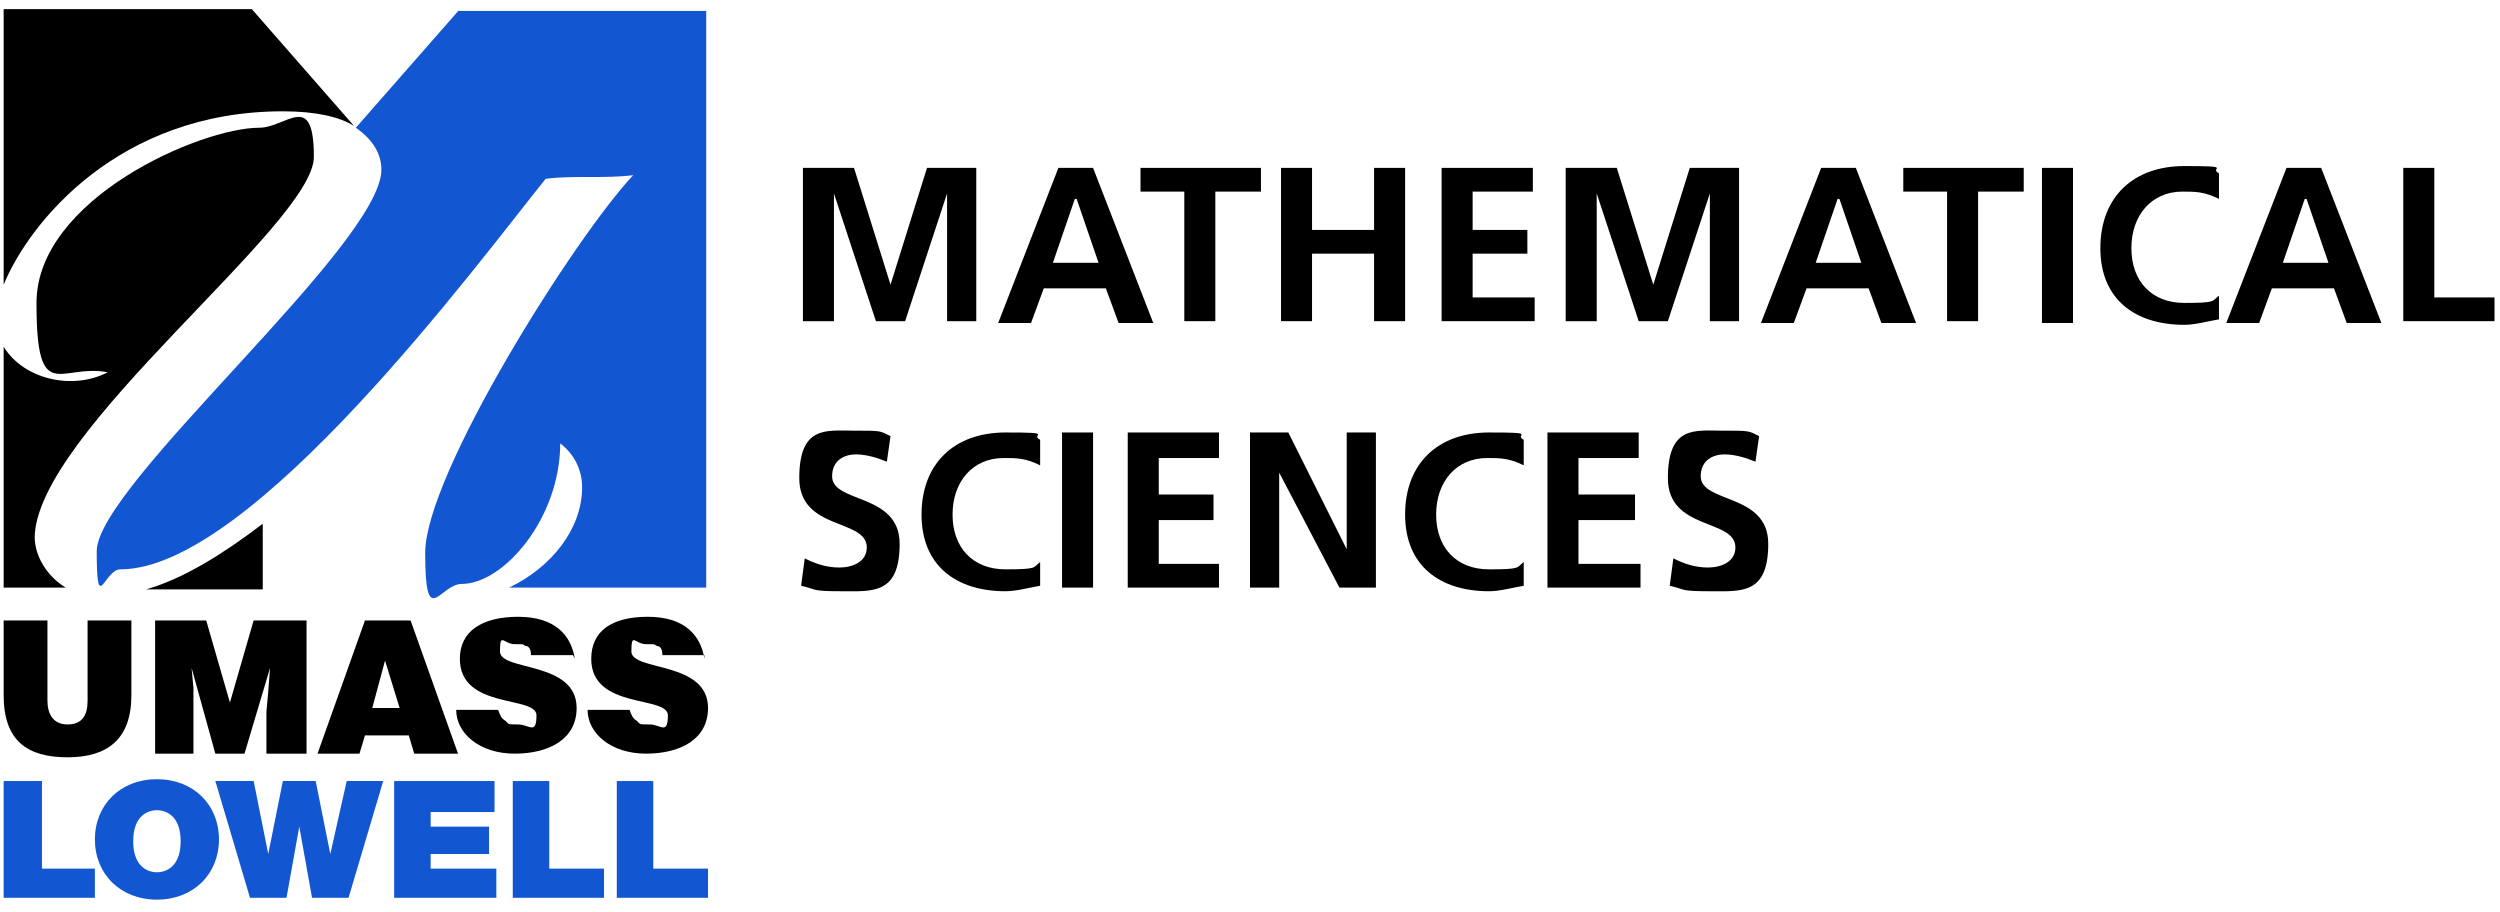 <svg width="137" height="50" viewBox="0 0 137 50" fill="none" xmlns="http://www.w3.org/2000/svg">
<path d="M44 9.2H46.8L48.8 15.6L50.8 9.2H53.5V17.6H51.9V10.6L49.6 17.6H48L45.7 10.6V10.7V17.6H44V9.2Z" fill="black"/>
<path d="M58 9.2H59.9L63.2 17.7H61.3L60.6 15.8H57.2L56.5 17.7H54.7L58 9.2ZM58.9 10.9L57.7 14.4H60.2L59 10.9H58.9Z" fill="black"/>
<path d="M64.9 10.5H62.5V9.2H69.1V10.5H66.6V17.6H64.9V10.5Z" fill="black"/>
<path d="M70.2 9.2H71.9V12.6H75.3V9.2H77V17.6H75.3V13.9H71.9V17.6H70.2V9.2Z" fill="black"/>
<path d="M79 9.2H84V10.5H80.7V12.6H83.7V13.9H80.7V16.3H84.1V17.6H79V9.2Z" fill="black"/>
<path d="M85.8 9.2H88.6L90.6 15.6L92.6 9.2H95.3V17.6H93.7V10.6L91.4 17.6H89.8L87.5 10.6V10.7V17.6H85.8V9.2Z" fill="black"/>
<path d="M99.8 9.2H101.7L105 17.7H103.1L102.4 15.8H99L98.3 17.7H96.5L99.8 9.2ZM100.7 10.9L99.5 14.4H102L100.8 10.9H100.7Z" fill="black"/>
<path d="M106.7 10.5H104.3V9.2H110.9V10.5H108.4V17.6H106.7V10.5Z" fill="black"/>
<path d="M113.6 9.2H111.9V17.7H113.6V9.2Z" fill="black"/>
<path d="M121.6 17.5C121 17.6 120.3 17.8 119.7 17.8C117 17.8 115.1 16.4 115.1 13.6C115.1 10.8 116.9 9.1 119.7 9.1C122.5 9.1 121 9.2 121.6 9.5V10.9C120.8 10.5 120.3 10.5 119.6 10.5C117.9 10.5 116.8 11.8 116.8 13.6C116.8 15.4 117.9 16.6 119.7 16.6C121.5 16.6 121.2 16.5 121.6 16.2V17.6V17.5Z" fill="black"/>
<path d="M125.3 9.2H127.2L130.5 17.7H128.6L127.9 15.8H124.5L123.8 17.7H122L125.3 9.2ZM126.3 10.9L125.1 14.4H127.6L126.4 10.9H126.3Z" fill="black"/>
<path d="M131.7 9.2H133.4V16.3H136.7V17.6H131.7V9.2Z" fill="black"/>
<path d="M48.6 25.3C48.1 25.1 47.5 24.9 46.9 24.9C46.3 24.9 45.6 25.2 45.6 26.1C45.6 27.6 49.3 27 49.3 29.8C49.3 32.6 47.8 32.4 46.1 32.4C44.4 32.4 44.8 32.3 43.9 32.1L44.1 30.6C44.7 30.9 45.3 31.1 46 31.1C46.7 31.1 47.5 30.8 47.5 30C47.5 28.4 43.8 29.1 43.8 26.2C43.8 23.3 45.3 23.6 46.8 23.6C48.3 23.6 48.2 23.6 48.8 23.9L48.6 25.3Z" fill="black"/>
<path d="M57 32.1C56.4 32.2 55.7 32.4 55.1 32.4C52.4 32.4 50.5 31 50.5 28.2C50.5 25.4 52.3 23.7 55.1 23.7C57.9 23.7 56.4 23.8 57 24.1V25.5C56.2 25.1 55.7 25.1 55 25.1C53.3 25.1 52.2 26.4 52.2 28.2C52.2 30 53.3 31.2 55.1 31.2C56.9 31.2 56.6 31.1 57 30.8V32.2V32.1Z" fill="black"/>
<path d="M59.9 23.7H58.2V32.2H59.9V23.7Z" fill="black"/>
<path d="M61.8 23.7H66.8V25.1H63.5V27.1H66.5V28.5H63.5V30.9H66.8V32.2H61.8V23.7Z" fill="black"/>
<path d="M68.5 23.7H70.6L73.8 30.1V23.7H75.4V32.2H73.4L70.1 25.9V32.2H68.5V23.7Z" fill="black"/>
<path d="M83.5 32.1C82.9 32.2 82.2 32.4 81.6 32.4C78.9 32.4 77 31 77 28.2C77 25.4 78.8 23.7 81.6 23.7C84.4 23.7 82.9 23.8 83.5 24.1V25.5C82.7 25.1 82.2 25.1 81.5 25.1C79.8 25.1 78.7 26.4 78.7 28.2C78.7 30 79.8 31.2 81.6 31.2C83.4 31.2 83.1 31.1 83.5 30.8V32.2V32.1Z" fill="black"/>
<path d="M84.8 23.7H89.8V25.1H86.5V27.1H89.6V28.5H86.5V30.9H89.9V32.2H84.8V23.7Z" fill="black"/>
<path d="M96.2 25.3C95.7 25.1 95.1 24.9 94.5 24.9C93.9 24.9 93.2 25.2 93.2 26.1C93.2 27.6 96.9 27 96.9 29.8C96.9 32.6 95.4 32.4 93.7 32.4C92 32.4 92.4 32.3 91.5 32.1L91.7 30.6C92.3 30.9 92.9 31.1 93.6 31.1C94.3 31.1 95.1 30.8 95.1 30C95.1 28.4 91.4 29.1 91.4 26.2C91.4 23.3 92.9 23.6 94.4 23.6C95.9 23.6 95.8 23.6 96.4 23.9L96.2 25.3Z" fill="black"/>
<path d="M1.9 29.5C1.9 23.7 17.2 12.3 17.2 8.6C17.2 4.9 15.7 7 14.2 7C11 7 2 10.9 2 16.6C2 22.3 3.3 19.9 5.9 20.4C4 21.4 1.3 20.8 0.2 19V32.2H3.6C2.6 31.6 1.9 30.5 1.9 29.4" fill="black"/>
<path d="M15.5 6.1C17.3 6.1 18.6 6.4 19.4 6.9L13.8 0.5H0.2V15.6C1.6 12.2 6.5 6.1 15.5 6.1Z" fill="black"/>
<path d="M8 32.3H14.399V28.7C12.3 30.3 10.1 31.7 8 32.3Z" fill="black"/>
<path d="M25.2 0.5L19.5 7C20.5 7.7 20.9 8.5 20.9 9.3C20.9 13.4 5.3 26.6 5.3 30.2C5.3 33.8 5.7 31.2 6.6 31.2C13.8 31.2 26.2 14.4 29.9 9.8C31.4 9.6 33.1 9.8 34.7 9.6C31.5 13 23.3 26 23.3 30.3C23.3 34.6 24.1 32 25.3 32C27.6 32 30.7 28.4 30.7 24.3C31.5 24.9 31.9 25.8 31.9 26.7C31.9 29 30.2 31.1 27.9 32.2H38.7V0.6H25.1L25.2 0.5Z" fill="#1257D1"/>
<path d="M0.2 38.1C0.2 40.6 1.5 41.5 3.7 41.5C5.9 41.5 7.2 40.5 7.2 38.1V34H4.8V38.4C4.8 39.2 4.5 39.7 3.7 39.7C2.9 39.7 2.6 39.1 2.6 38.4V34H0.2V38.1Z" fill="black"/>
<path d="M10.6 41.3V38.8V37.7L10.499 36.6L11.8 41.3H13.399L14.8 36.6L14.7 37.9L14.6 39V41.3H16.799V34H13.899L12.6 38.5L11.3 34H8.5V41.3H10.6Z" fill="black"/>
<path d="M20.4 38.8L21.1 36.2L21.9 38.8H20.4ZM22.4 34H20L17.4 41.3H19.7L20 40.3H22.4L22.7 41.3H25.1L22.5 34H22.4Z" fill="black"/>
<path d="M31.5 36.1C31.299 34.8 30.399 33.8 28.399 33.8C26.399 33.8 25.2 34.6 25.2 36.1C25.2 38.9 29.399 38.1 29.399 39.2C29.399 40.3 29 39.7 28.399 39.7C27.799 39.7 27.899 39.7 27.7 39.5C27.5 39.4 27.399 39.2 27.299 38.9H25C25 40.2 26.299 41.3 28.2 41.3C30.099 41.3 31.599 40.5 31.599 38.8C31.599 36.2 27.399 36.8 27.399 35.7C27.399 34.6 27.599 35.3 28.2 35.3C28.799 35.3 28.599 35.3 28.799 35.4C29 35.4 29.099 35.6 29.099 35.9H31.399L31.5 36.1Z" fill="black"/>
<path d="M38.6 36.1C38.4 34.8 37.5 33.8 35.5 33.8C33.5 33.8 32.4 34.6 32.4 36.1C32.4 38.9 36.6 38.1 36.6 39.2C36.6 40.3 36.2 39.7 35.6 39.7C35 39.7 35.1 39.7 34.9 39.5C34.7 39.4 34.6 39.2 34.5 38.9H32.2C32.2 40.2 33.5 41.3 35.4 41.3C37.3 41.3 38.8 40.5 38.8 38.8C38.8 36.2 34.6 36.8 34.6 35.7C34.6 34.6 34.8 35.3 35.4 35.3C36 35.3 35.8 35.3 36 35.4C36.2 35.4 36.3 35.6 36.3 35.9H38.6V36.1Z" fill="black"/>
<path d="M0.2 42.8V49.2H5.2V47.6H2.3V42.8H0.2Z" fill="#1257D1"/>
<path d="M8.6 47.8C9.1 47.8 9.9 47.5 9.9 46.1C9.9 44.7 9.1 44.4 8.6 44.4C8.1 44.4 7.3 44.7 7.3 46.1C7.3 47.5 8.1 47.8 8.6 47.8ZM8.6 42.7C10.6 42.7 12 44.1 12 46C12 47.9 10.6 49.3 8.6 49.3C6.6 49.3 5.2 47.9 5.2 46C5.2 44.1 6.6 42.7 8.6 42.7Z" fill="#1257D1"/>
<path d="M19 42.8L18.1 46.8L17.3 42.8H15.5L14.7 46.8L13.9 42.8H11.8L13.7 49.2H15.7L16.4 45.3L17.1 49.2H19.1L21 42.8H19Z" fill="#1257D1"/>
<path d="M21.6 42.8V49.2H27.2V47.6H23.6V46.8H26.8V45.3H23.6V44.5H27.1V42.8H21.6Z" fill="#1257D1"/>
<path d="M28.1 42.8V49.2H33.1V47.6H30.1V42.8H28.1Z" fill="#1257D1"/>
<path d="M33.8 42.8V49.2H38.8V47.6H35.8V42.8H33.8Z" fill="#1257D1"/>
</svg>

